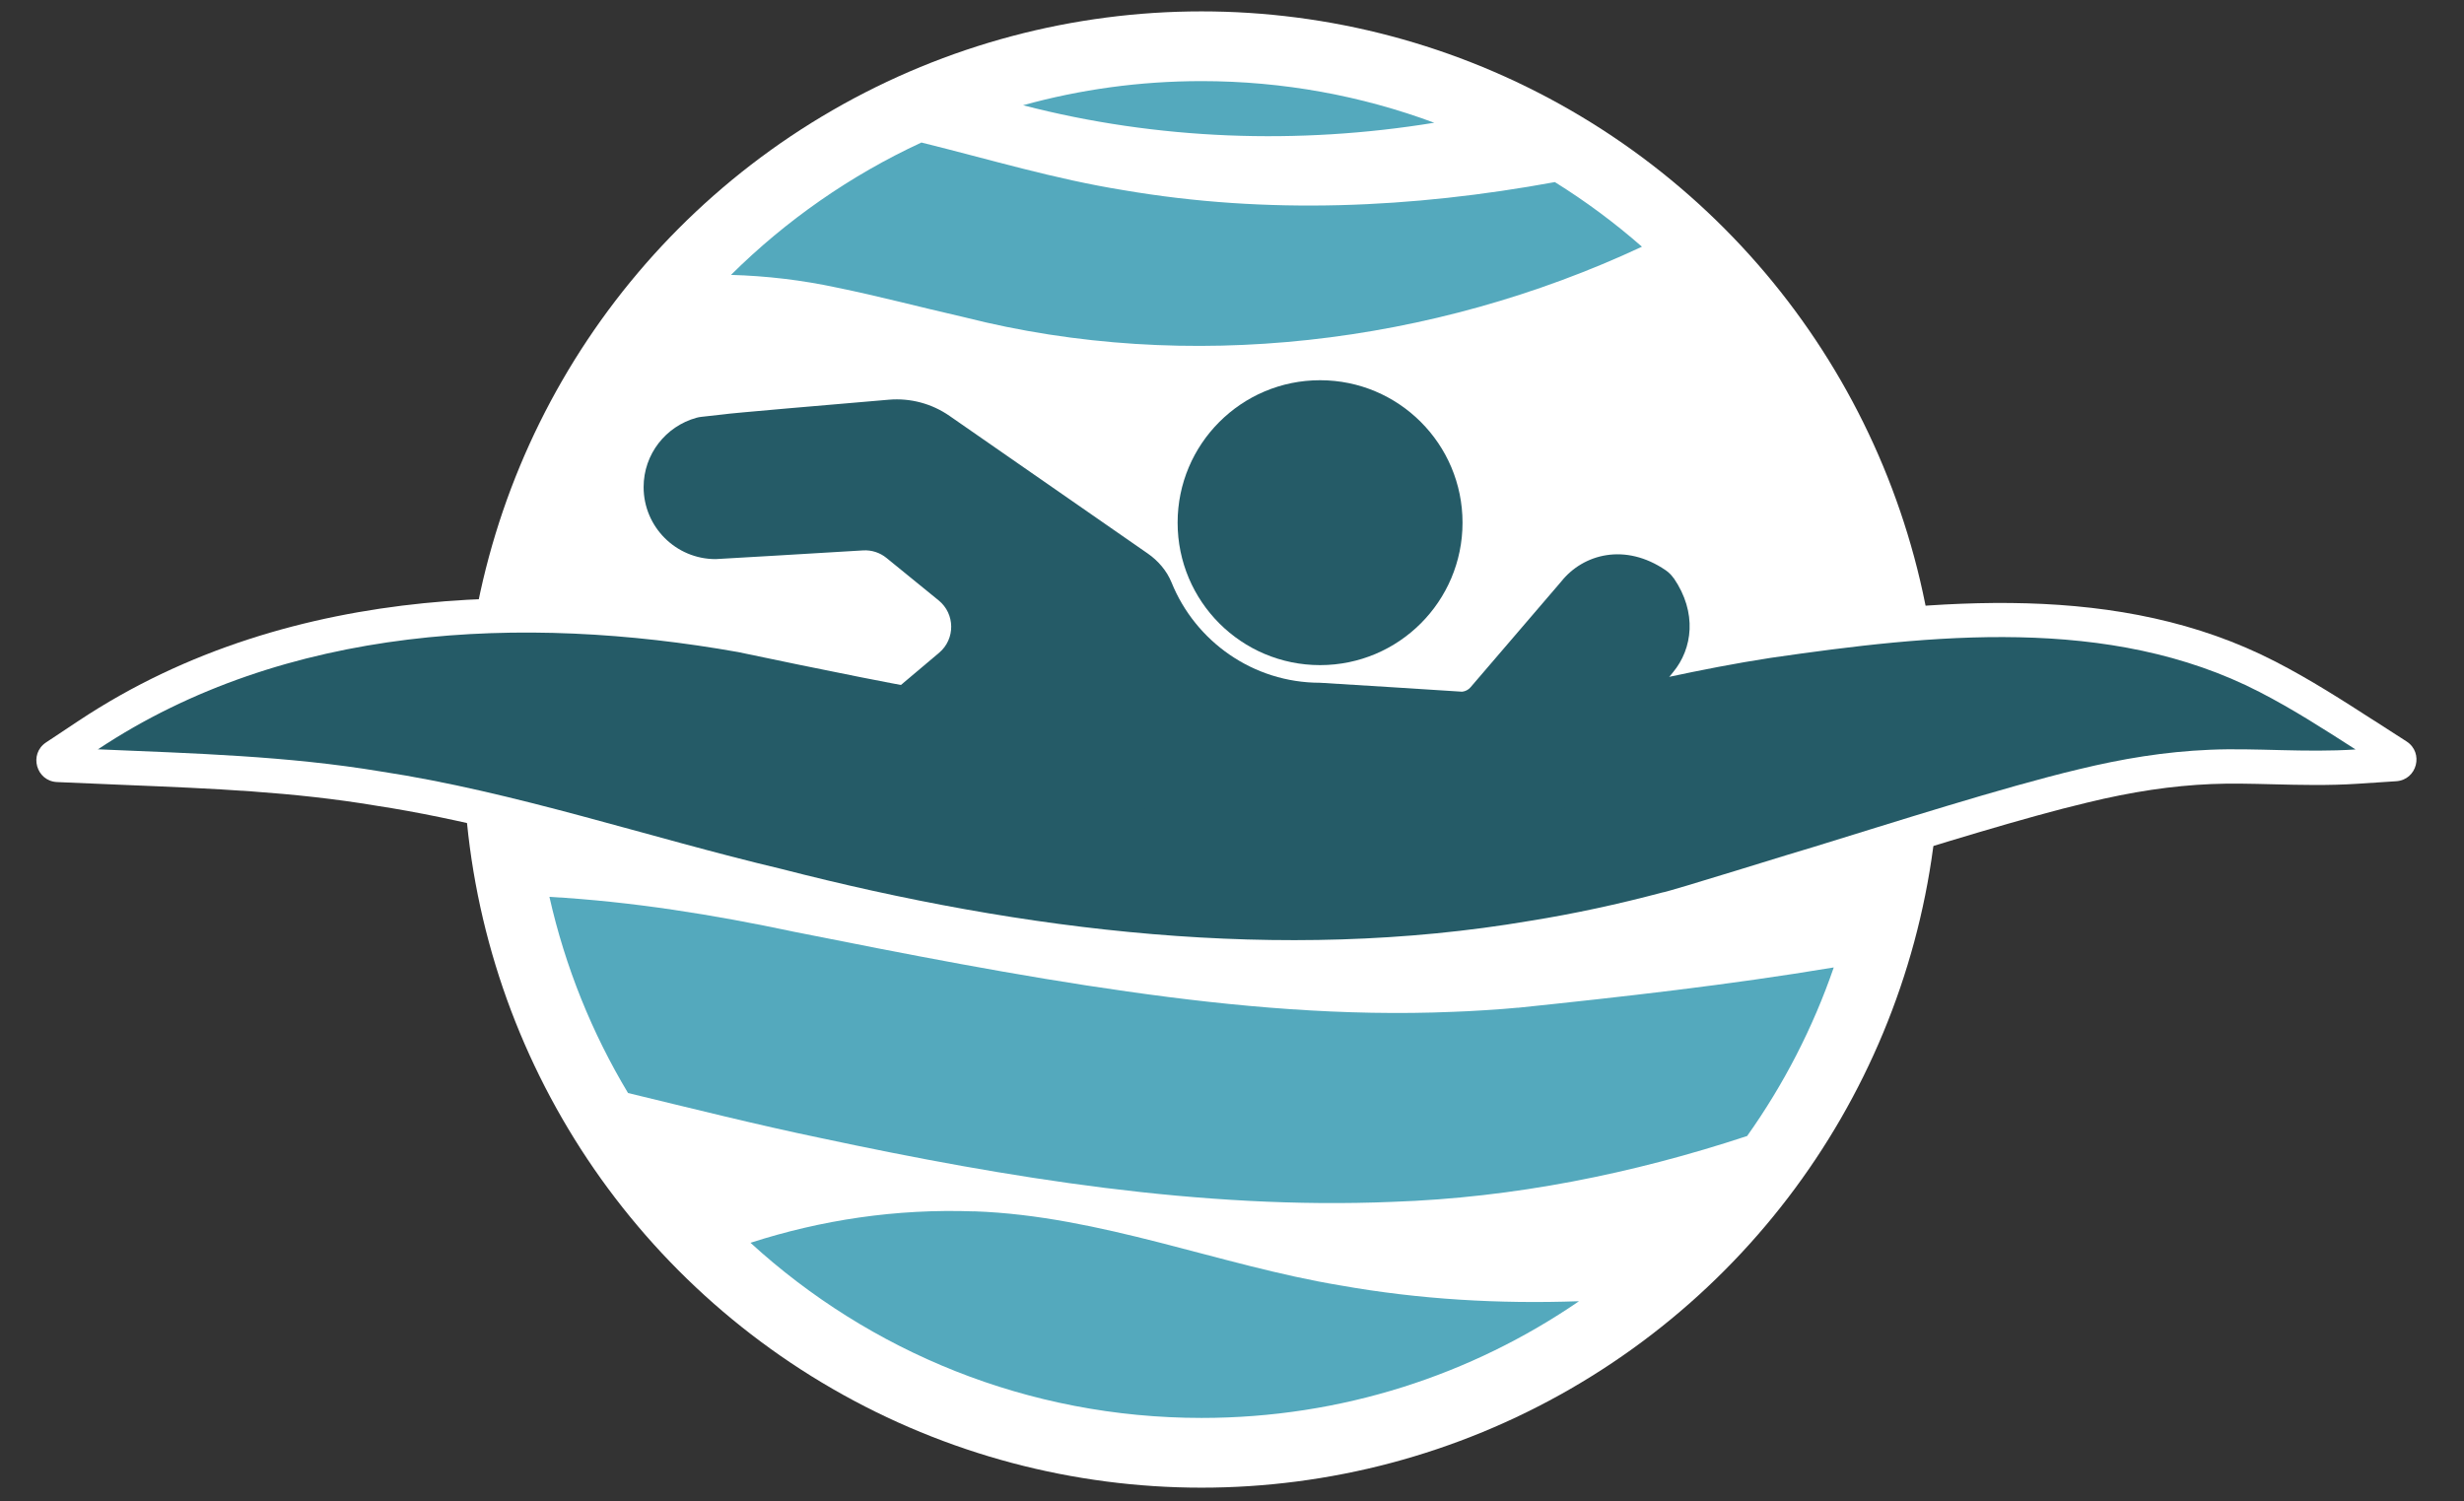 <?xml version="1.0" encoding="UTF-8"?>
<svg id="Layer_1" xmlns="http://www.w3.org/2000/svg" version="1.1" viewBox="0 0 322.58 196.53">
  <rect x="0" y="0" width="322.58" height="196.53" fill="#333333" stroke="none"/>
  <!-- Generator: Adobe Illustrator 29.1.0, SVG Export Plug-In . SVG Version: 2.1.0 Build 142)  -->
  <defs>
    <style>
      .st0 {
        fill: #fff;
      }

      .st1 {
        fill: #255b67;
      }

      .st2 {
        fill: #54a9bd;
      }
    </style>
  </defs>
  <circle class="st0" cx="157.3" cy="98.13" r="96.64"/>
  <circle class="st0" cx="157.3" cy="98.13" r="87.51"/>
  <g>
    <path class="st2" d="M127.53,158.6c-10.26-.37-20.04,1.13-29.28,4.11,15.57,14.24,36.3,22.93,59.06,22.93,18.33,0,35.35-5.64,49.41-15.28-10.45.37-20.9-.23-31.25-2.07-15.81-2.62-31.36-9.12-47.93-9.7Z"/>
    <path class="st2" d="M198.7,131.93c-2.08.21-6.35.48-8.43.54-14.21.61-28.56-.65-42.66-2.66-14.3-2.01-29.25-4.95-43.66-7.82-10.55-2.24-21.23-3.96-32.02-4.57,2.07,9.19,5.58,17.84,10.29,25.68,8.44,2.04,16.87,4.16,25.34,5.92,24.29,5.18,49.68,9.38,74.76,8.33,15.81-.54,31.41-3.67,46.41-8.62,4.77-6.72,8.61-14.14,11.34-22.07-13.72,2.29-27.54,3.84-41.36,5.28Z"/>
    <path class="st2" d="M109.63,37.67c5.21,1.05,10.73,2.52,16.6,3.86,29.3,7.44,61.36,3.56,88.73-9.23-3.56-3.12-7.37-5.95-11.4-8.46-18.65,3.42-37.64,4.28-56.45,1.06-9.09-1.46-17.49-4.02-26.48-6.24-9.31,4.31-17.74,10.2-24.93,17.33,4.62.13,9.26.67,13.95,1.68Z"/>
    <path class="st2" d="M133.94,13.78c17.56,4.55,36,5.2,53.83,2.29-9.49-3.52-19.75-5.45-30.47-5.45-8.09,0-15.93,1.1-23.36,3.16Z"/>
  </g>
  <g>
    <path class="st0" d="M310.82,94.35c-4.1-2.64-8.35-5.38-12.96-7.75-20.36-10.48-44.11-8.18-66.73-4.91-7.21,1.11-14.36,2.68-21.27,4.21-2.1.46-4.19.93-6.22,1.36-13.4,2.67-27.59,3.76-42.19,3.25-21.21-.62-42.91-5.16-63.9-9.55l-.13-.03c-24.07-4.28-58.73-5.42-87.13,13.44l-4.26,2.83c-2.29,1.52-1.29,5.08,1.45,5.19l8.94.38c11.32.46,22.01.9,32.75,2.7,11.11,1.69,22.48,4.8,33.48,7.82,6.09,1.67,12.38,3.39,18.52,4.85,24.65,6.34,47.17,9.49,68.1,9.49,11,0,21.57-.87,31.76-2.61,5.73-.93,11.64-2.19,17.56-3.76.95-.2,3.38-.92,13.63-4.07,2.95-.91,6-1.85,6.5-1.98l.16-.05c1.58-.49,3.29-1.02,5.08-1.58,9.41-2.92,21.12-6.56,29.24-8.49,5.96-1.45,11.14-2.22,16.32-2.44,2.52-.11,5.2-.04,8.04.03,3.59.09,7.31.18,11.12-.07l5.03-.33c2.73-.18,3.64-3.73,1.35-5.21l-4.24-2.73Z"/>
    <path class="st1" d="M12.78,98.13c24.62-16.36,55.72-17.76,83.85-12.76,21.27,4.45,43.12,9,64.69,9.64,14.59.51,29-.51,43.2-3.34,9.06-1.94,18.09-4.13,27.29-5.54,20.97-3.03,44.35-5.65,63.99,4.46,4.39,2.26,8.41,4.85,12.58,7.53-6.57.44-13.13-.22-19.06.04-5.94.25-11.49,1.18-17.19,2.56-9.8,2.33-24.69,7.09-34.58,10.13-1.56.42-19.01,5.9-19.97,6.01-5.68,1.51-11.47,2.77-17.28,3.7-32.66,5.56-66.34,1.35-98.02-6.8-17.43-4.14-34.87-10.09-52.44-12.76-12.19-2.03-24.43-2.36-37.06-2.9h0Z"/>
    <g>
      <circle class="st1" cx="172.82" cy="68.43" r="18.65"/>
      <path class="st1" d="M219.11,75.7c-.28-.4-.63-.76-1.04-1.04-5.3-3.62-10.8-2.15-13.69,1.49h0s-11.86,13.83-11.86,13.83c-.28.33-.67.53-1.1.58,0,0-18.22-1.17-18.6-1.17-8.79,0-16.33-5.44-19.44-13.12-.63-1.55-1.76-2.86-3.13-3.81l-25.94-18.01c-2.32-1.61-5.12-2.36-7.94-2.12-7.27.62-21.13,1.8-21.64,1.92l-2.88.32c-.23.03-.47.06-.69.13-3.98,1.11-6.9,4.74-6.9,9.07,0,5.21,4.22,9.43,9.43,9.43.29,0,14.32-.84,19.3-1.14,1.11-.07,2.21.29,3.07.99l6.83,5.56c2.16,1.76,2.19,5.05.06,6.85l-16.85,14.21c-3.15,2.65-1.31,7.79,2.81,7.84l11.17-3.21,80.11,4.39c1.37.02,2.66-.59,3.52-1.66l15.33-19.03h0c2.54-3.07,3.18-7.78.08-12.31Z"/>
    </g>
  </g>
</svg>